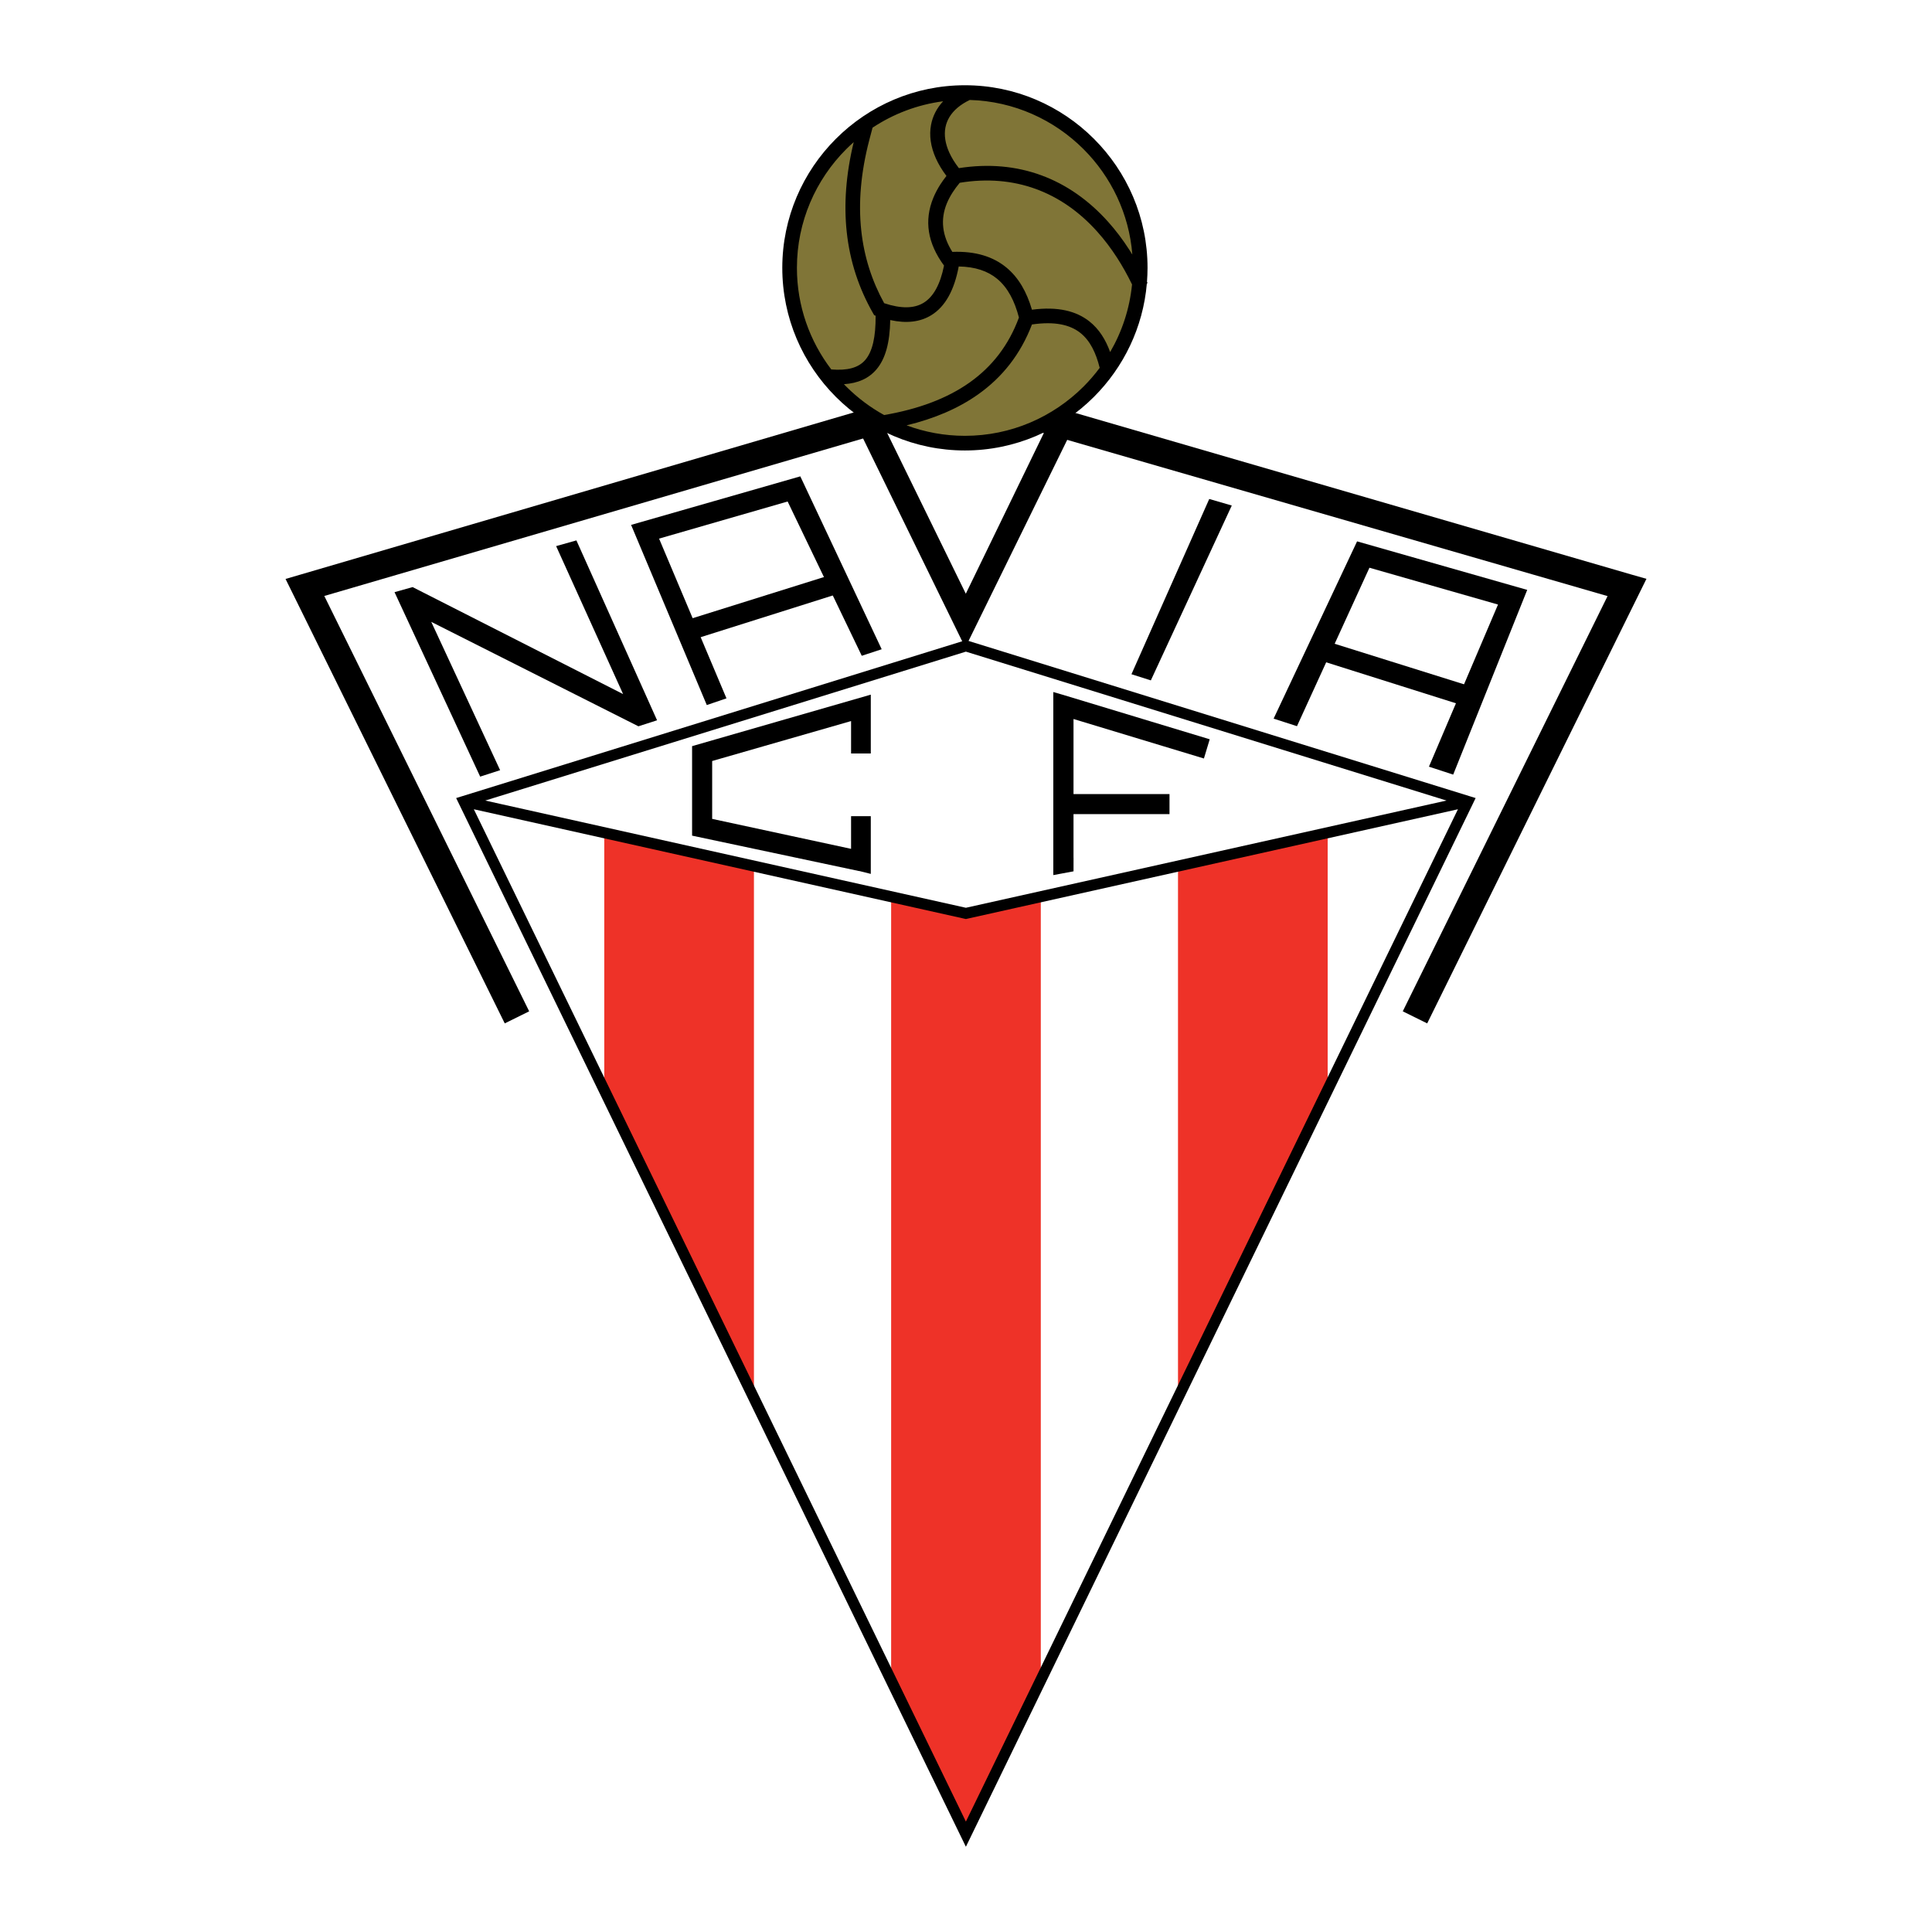 <?xml version="1.0" encoding="utf-8"?>
<!-- Generator: Adobe Illustrator 13.0.0, SVG Export Plug-In . SVG Version: 6.00 Build 14948)  -->
<!DOCTYPE svg PUBLIC "-//W3C//DTD SVG 1.0//EN" "http://www.w3.org/TR/2001/REC-SVG-20010904/DTD/svg10.dtd">
<svg version="1.0" id="Layer_1" xmlns="http://www.w3.org/2000/svg" xmlns:xlink="http://www.w3.org/1999/xlink" x="0px" y="0px"
	 width="192.756px" height="192.756px" viewBox="0 0 192.756 192.756" enable-background="new 0 0 192.756 192.756"
	 xml:space="preserve">
<g>
	<polygon fill-rule="evenodd" clip-rule="evenodd" fill="#FFFFFF" points="0,0 192.756,0 192.756,192.756 0,192.756 0,0 	"/>
	<polygon fill-rule="evenodd" clip-rule="evenodd" fill="#EE3228" points="60.288,83.059 75.221,86.393 75.221,139.58 
		60.288,108.918 60.288,83.059 	"/>
	<polygon fill-rule="evenodd" clip-rule="evenodd" fill="#EE3228" points="117.529,86.397 132.462,83.101 132.462,108.842 
		117.529,139.695 117.529,86.397 	"/>
	<polygon fill-rule="evenodd" clip-rule="evenodd" fill="#EE3228" points="88.909,89.465 96.367,91.098 103.841,89.461 
		103.841,167.631 96.367,183.02 88.909,167.711 88.909,89.465 	"/>
	<polygon fill-rule="evenodd" clip-rule="evenodd" points="47.907,77.484 39.362,59.08 41.166,58.574 62.167,69.249 55.485,54.486 
		57.508,53.916 65.556,71.863 63.695,72.463 43.026,62.043 49.897,76.842 47.907,77.484 	"/>
	<polygon fill-rule="evenodd" clip-rule="evenodd" points="70.516,70.342 62.964,52.369 79.847,47.526 87.966,64.776 85.978,65.427 
		78.582,50.034 65.756,53.738 72.48,69.674 70.516,70.342 	"/>
	<polygon fill-rule="evenodd" clip-rule="evenodd" points="68.709,61.801 82.496,57.482 83.376,59.318 69.59,63.671 68.709,61.801 	
		"/>
	<polygon fill-rule="evenodd" clip-rule="evenodd" points="144.985,77.283 152.371,58.854 135.396,54.012 127.069,71.698 
		129.399,72.451 136.63,56.643 149.456,60.316 142.566,76.491 144.985,77.283 	"/>
	<polygon fill-rule="evenodd" clip-rule="evenodd" points="146.503,68.411 132.717,64.091 131.836,65.928 145.622,70.281 
		146.503,68.411 	"/>
	<polygon fill-rule="evenodd" clip-rule="evenodd" points="120.647,49.783 112.885,67.268 114.82,67.882 122.895,50.436 
		120.647,49.783 	"/>
	<polygon fill-rule="evenodd" clip-rule="evenodd" points="85.72,42.947 96.306,64.61 106.73,43.366 104.607,42.249 96.359,59.237 
		87.927,42 85.72,42.947 	"/>
	<path d="M48.416,79.871l47.951,10.697l47.951-10.697L96.367,65.014L48.416,79.871L48.416,79.871z M145.459,80.74L96.485,91.665
		l-0.118,0.026l-0.118-0.026L47.275,80.74l49.092,101L145.459,80.74L145.459,80.74z M46.124,79.433l50.083-15.518l0.161-0.05
		l0.161,0.05l50.083,15.518l0.611,0.189l-0.278,0.574L96.862,183.234l-0.495,1.018l-0.495-1.018L45.79,80.196l-0.279-0.574
		L46.124,79.433L46.124,79.433z"/>
	<path fill-rule="evenodd" clip-rule="evenodd" d="M86.879,69.305v5.87h-1.967v-3.234l-13.859,3.985V81.7l13.859,2.989v-3.26h1.967
		v5.76l-1.163-0.292l-0.002,0.01L69.05,83.372v-8.929L86.879,69.305L86.879,69.305z M107.104,71.735v7.488h9.578v2.002h-9.578v4.342
		h0.004l-0.002,1.346l-0.002,0v0.02l-2.015,0.375V69.044l1.079,0.313v0.002l14.526,4.399l-0.579,1.917L107.104,71.735
		L107.104,71.735z"/>
	<polygon points="95.997,40.856 32.356,59.46 52.796,100.9 50.359,102.104 29.205,59.212 28.489,57.762 30.045,57.307 
		96.102,37.949 162.699,57.302 164.267,57.75 163.545,59.212 142.391,102.104 139.954,100.9 160.387,59.473 95.997,40.856 	"/>
	<path fill-rule="evenodd" clip-rule="evenodd" fill="#807537" d="M96.268,9.234c9.633,0,17.489,7.857,17.489,17.489
		c0,9.633-7.856,17.489-17.489,17.489s-17.489-7.856-17.489-17.489C78.778,17.091,86.635,9.234,96.268,9.234L96.268,9.234z"/>
	<path d="M96.754,9.973c-0.472,0.226-0.878,0.485-1.218,0.772c-0.668,0.565-1.072,1.239-1.212,1.978
		c-0.143,0.758-0.016,1.602,0.38,2.484c0.23,0.512,0.552,1.038,0.965,1.568c5.932-0.929,11.028,1.05,14.886,5.352
		c0.753,0.84,1.465,1.778,2.13,2.812c0.097,0.151,0.193,0.304,0.288,0.458c-0.323-4.087-2.124-7.771-4.866-10.513
		C105.179,11.955,101.176,10.1,96.754,9.973L96.754,9.973z M114.435,28.115c0.02,0.043,0.041,0.087,0.061,0.13l-0.074,0.035
		c-0.375,4.399-2.324,8.362-5.28,11.317c-3.3,3.3-7.854,5.346-12.872,5.347h-0.001h0c-5.018,0-9.573-2.046-12.874-5.347
		c-3.3-3.3-5.346-7.855-5.346-12.872v-0.001v0c0-5.018,2.046-9.573,5.347-12.873c3.3-3.3,7.855-5.346,12.873-5.346h0.001h0
		c5.018,0,9.573,2.046,12.873,5.346c3.301,3.3,5.347,7.855,5.347,12.873v0.001v0C114.487,27.192,114.47,27.656,114.435,28.115
		L114.435,28.115z M112.944,28.38c-0.459-0.943-0.955-1.829-1.486-2.654c-0.611-0.949-1.276-1.825-1.992-2.623
		c-3.553-3.96-8.249-5.765-13.713-4.867c-0.265,0.316-0.499,0.634-0.705,0.954c-0.24,0.374-0.435,0.743-0.584,1.107
		c-0.655,1.597-0.471,3.208,0.551,4.833c2.334-0.089,4.08,0.482,5.385,1.554c1.24,1.018,2.045,2.467,2.557,4.216
		c2.604-0.343,4.423,0.139,5.719,1.155c0.983,0.773,1.636,1.835,2.084,3.069C111.937,33.103,112.703,30.817,112.944,28.38
		L112.944,28.38z M109.717,36.701c-0.364-1.463-0.941-2.711-1.944-3.499c-1.023-0.804-2.543-1.161-4.814-0.829
		c-1.135,2.971-2.954,5.257-5.355,6.963c-2.007,1.426-4.412,2.438-7.153,3.101c1.814,0.675,3.774,1.045,5.818,1.045h0h0.001
		c4.614,0,8.804-1.883,11.839-4.918C108.688,37.984,109.226,37.361,109.717,36.701L109.717,36.701z M88.209,41.409
		c3.371-0.582,6.258-1.632,8.548-3.26c2.212-1.572,3.88-3.695,4.902-6.469c-0.428-1.65-1.111-2.991-2.185-3.873
		c-0.922-0.757-2.164-1.194-3.823-1.221c-0.448,2.395-1.357,4.01-2.729,4.856c-1.112,0.687-2.479,0.848-4.103,0.49
		c-0.04,2.26-0.479,3.856-1.359,4.903c-0.781,0.929-1.859,1.403-3.262,1.496c0.075,0.078,0.15,0.156,0.227,0.232
		C85.544,39.681,86.817,40.641,88.209,41.409L88.209,41.409z M82.937,36.859c1.6,0.131,2.723-0.153,3.406-0.965
		c0.704-0.838,1.031-2.266,1.019-4.395l-0.146-0.053l-0.135-0.237c-1.394-2.453-2.286-5.129-2.602-8.062
		c-0.297-2.757-0.085-5.738,0.696-8.967c-0.256,0.227-0.505,0.461-0.748,0.703c-3.036,3.036-4.918,7.226-4.918,11.84v0v0.001
		C79.509,30.528,80.788,34.042,82.937,36.859L82.937,36.859z M87.055,12.737c-0.09,0.323-0.228,0.853-0.301,1.136
		c-0.012,0.045-0.022,0.084-0.03,0.116c-0.849,3.267-1.092,6.258-0.796,9.004c0.284,2.632,1.066,5.043,2.285,7.257
		c1.673,0.558,2.988,0.545,3.945-0.046c0.976-0.602,1.652-1.835,2.028-3.706c-1.644-2.234-2.001-4.486-1.07-6.756
		c0.186-0.451,0.42-0.898,0.704-1.341c0.181-0.282,0.384-0.564,0.608-0.848c-0.441-0.583-0.793-1.171-1.055-1.753
		c-0.521-1.159-0.681-2.296-0.482-3.347c0.163-0.865,0.565-1.659,1.205-2.349C91.523,10.441,89.129,11.365,87.055,12.737
		L87.055,12.737z M95.917,18.044C95.933,18.026,95.963,17.99,95.917,18.044L95.917,18.044L95.917,18.044z"/>
</g>
</svg>
